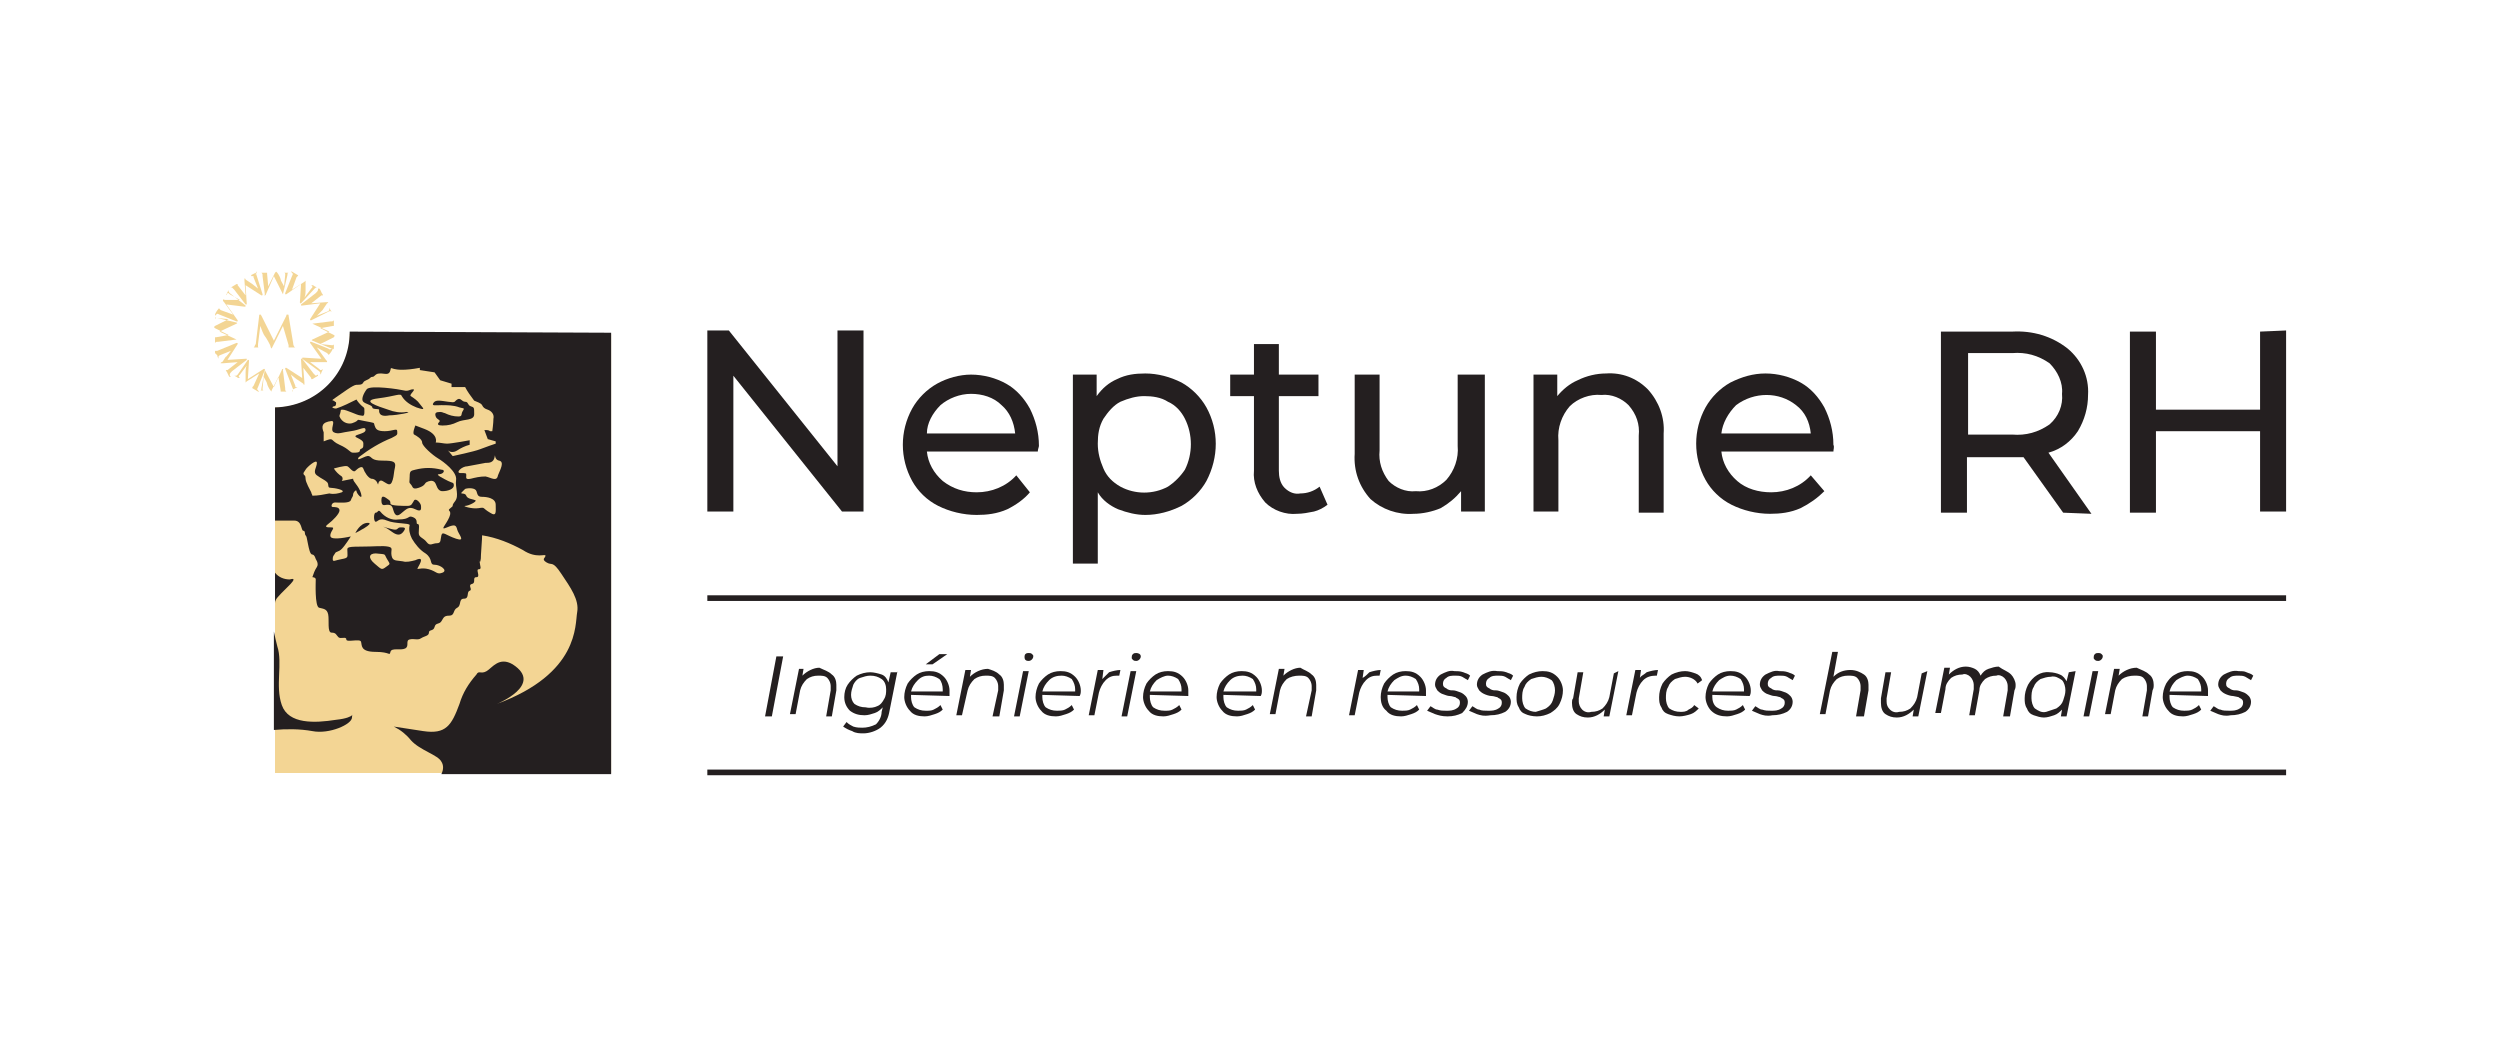 <?xml version="1.0" encoding="utf-8"?>
<!-- Generator: Adobe Illustrator 24.0.2, SVG Export Plug-In . SVG Version: 6.00 Build 0)  -->
<svg version="1.1" id="Calque_1" xmlns="http://www.w3.org/2000/svg" xmlns:xlink="http://www.w3.org/1999/xlink" x="0px" y="0px"
	 viewBox="0 0 220.9 92.5" style="enable-background:new 0 0 220.9 92.5;" xml:space="preserve">
<style type="text/css">
	.st0{fill:#241F20;}
	.st1{fill:#F3D594;}
</style>
<title>NEPTUNE_RH_OR_LOGOTYPE_quadri</title>
<g id="NEPTUNE_RH_OR_LOGOTYPE_quadri">
	<rect x="62.5" y="68" class="st0" width="139.5" height="0.5"/>
	<rect x="62.5" y="52.6" class="st0" width="139.5" height="0.5"/>
	<path class="st0" d="M76.3,29.2v16h-1.9l-9.6-12v12h-2.3v-16h1.9l9.6,12v-12L76.3,29.2z"/>
	<path class="st0" d="M91.7,39.9h-9.8c0.1,1,0.6,1.9,1.4,2.6c0.9,0.7,1.9,1,3,1c1.3,0,2.6-0.5,3.5-1.5l1.2,1.5
		c-0.5,0.6-1.2,1.1-2,1.5c-0.9,0.4-1.8,0.5-2.7,0.5c-1.2,0-2.4-0.3-3.4-0.8c-1-0.5-1.8-1.3-2.3-2.2c-1.1-2-1.1-4.4,0-6.4
		c0.5-0.9,1.3-1.7,2.2-2.2c0.9-0.5,2-0.8,3-0.8c1.1,0,2.2,0.3,3.1,0.8c0.9,0.5,1.6,1.3,2.1,2.2c0.5,1,0.8,2.1,0.8,3.3
		C91.8,39.5,91.7,39.7,91.7,39.9z M83.1,35.8c-0.7,0.7-1.2,1.6-1.2,2.5h7.8c-0.1-1-0.5-1.9-1.2-2.5c-0.7-0.7-1.7-1-2.7-1
		C84.8,34.8,83.8,35.2,83.1,35.8z"/>
	<path class="st0" d="M104.4,33.8c0.9,0.5,1.7,1.3,2.2,2.2c1.1,2,1.1,4.4,0,6.5c-0.5,0.9-1.3,1.7-2.2,2.2c-1,0.5-2.1,0.8-3.2,0.8
		c-0.8,0-1.6-0.2-2.4-0.5c-0.7-0.3-1.4-0.8-1.8-1.5v6.3h-2.2V33.1h2.1v1.9c0.5-0.7,1.1-1.2,1.8-1.5c0.8-0.4,1.6-0.5,2.5-0.5
		C102.3,33,103.4,33.3,104.4,33.8z M103.2,43c0.6-0.4,1.1-0.9,1.5-1.5c0.7-1.4,0.7-3.1,0-4.5c-0.3-0.6-0.8-1.2-1.5-1.5
		c-0.6-0.4-1.4-0.5-2.1-0.5c-0.7,0-1.4,0.2-2.1,0.5c-0.6,0.3-1.1,0.9-1.5,1.5c-0.4,0.7-0.5,1.4-0.5,2.2c0,0.8,0.2,1.5,0.5,2.2
		c0.3,0.7,0.8,1.2,1.5,1.6C100.3,43.7,101.9,43.7,103.2,43L103.2,43z"/>
	<path class="st0" d="M117.3,44.6c-0.4,0.3-0.8,0.5-1.2,0.6c-0.5,0.1-1,0.2-1.5,0.2c-1,0.1-2.1-0.3-2.8-1c-0.7-0.8-1.1-1.8-1-2.8V35
		h-2.1v-1.9h2.1v-2.7h2.2v2.7h3.5V35H113v6.6c0,0.5,0.1,1.1,0.5,1.5c0.4,0.4,0.9,0.6,1.4,0.5c0.6,0,1.2-0.2,1.7-0.6L117.3,44.6z"/>
	<path class="st0" d="M131.2,33.1v12.1h-2.1v-1.8c-0.5,0.6-1.1,1.1-1.8,1.5c-0.7,0.3-1.6,0.5-2.4,0.5c-1.4,0.1-2.8-0.4-3.8-1.3
		c-1-1.1-1.5-2.5-1.4-4v-7h2.2v6.7c-0.1,1,0.2,1.9,0.8,2.7c0.6,0.6,1.5,1,2.4,0.9c1,0.1,2-0.3,2.7-1c0.7-0.8,1.1-1.9,1-3v-6.3H131.2
		z"/>
	<path class="st0" d="M145.6,34.4c1,1.1,1.5,2.5,1.4,3.9v7h-2.2v-6.8c0.1-1-0.2-1.9-0.9-2.7c-0.6-0.6-1.5-1-2.4-0.9
		c-1-0.1-2.1,0.3-2.8,1c-0.7,0.8-1.1,1.9-1,3v6.3h-2.2V33.1h2.1V35c0.5-0.6,1.1-1.1,1.8-1.4c0.8-0.4,1.7-0.6,2.5-0.6
		C143.3,32.9,144.6,33.4,145.6,34.4z"/>
	<path class="st0" d="M162,39.9h-9.9c0.1,1,0.6,1.9,1.4,2.6c0.8,0.7,1.9,1,3,1c1.3,0,2.6-0.5,3.5-1.5l1.2,1.4
		c-0.6,0.6-1.3,1.1-2.1,1.5c-0.9,0.4-1.8,0.5-2.7,0.5c-1.2,0-2.4-0.3-3.4-0.8c-1-0.5-1.8-1.3-2.3-2.2c-1.1-2-1.1-4.4,0-6.4
		c0.5-0.9,1.3-1.7,2.2-2.2c1-0.5,2-0.8,3.1-0.8c1.1,0,2.2,0.3,3.1,0.8c0.9,0.5,1.6,1.3,2.1,2.2c0.5,1,0.8,2.1,0.8,3.3
		C162.1,39.5,162,39.7,162,39.9z M153.4,35.8c-0.7,0.7-1.2,1.6-1.3,2.5h7.9c-0.1-1-0.5-1.9-1.3-2.5C157.2,34.6,155,34.6,153.4,35.8
		L153.4,35.8z"/>
	<path class="st0" d="M182.3,45.3l-3.5-4.9c-0.4,0-0.8,0-1,0h-4v4.9h-2.3v-16h6.3c1.8-0.1,3.5,0.4,4.9,1.5c1.2,1,1.9,2.5,1.8,4.1
		c0,1.1-0.3,2.2-0.9,3.2c-0.6,0.9-1.5,1.6-2.6,1.9l3.8,5.4L182.3,45.3z M181.1,37.5c0.8-0.7,1.2-1.7,1.1-2.7c0.1-1-0.4-2-1.1-2.7
		c-1-0.7-2.1-1-3.3-0.9h-3.9v7.2h3.9C179,38.5,180.1,38.2,181.1,37.5L181.1,37.5z"/>
	<path class="st0" d="M202,29.2v16h-2.3v-7.1h-9.2v7.2h-2.3v-16h2.3v6.9h9.2v-6.9L202,29.2z"/>
	<path class="st0" d="M68.6,58h0.6l-1,5.3h-0.6L68.6,58z"/>
	<path class="st0" d="M73.5,59.6c0.3,0.2,0.4,0.6,0.4,0.9c0,0.1,0,0.3,0,0.5l-0.4,2.3h-0.5l0.4-2.3c0-0.1,0-0.2,0-0.4
		c0-0.2-0.1-0.5-0.3-0.7c-0.2-0.2-0.5-0.2-0.8-0.2c-0.4,0-0.7,0.1-1,0.3c-0.3,0.3-0.5,0.6-0.6,1l-0.4,2.1h-0.5l0.8-4H71l-0.1,0.6
		c0.4-0.4,1-0.7,1.5-0.7C72.8,59.2,73.2,59.3,73.5,59.6z"/>
	<path class="st0" d="M79.3,59.3l-0.7,3.5c-0.1,0.6-0.3,1.1-0.8,1.5c-0.4,0.3-1,0.5-1.5,0.5c-0.3,0-0.7,0-1-0.2
		c-0.3-0.1-0.5-0.2-0.8-0.4l0.3-0.4c0.2,0.2,0.4,0.3,0.6,0.4c0.3,0.1,0.6,0.1,0.8,0.1c0.4,0,0.8-0.1,1.2-0.3
		c0.3-0.3,0.5-0.7,0.5-1.1l0.1-0.4c-0.2,0.2-0.4,0.4-0.7,0.5c-0.3,0.1-0.6,0.2-0.9,0.2c-0.5,0-0.9-0.1-1.3-0.4
		c-0.3-0.3-0.5-0.7-0.5-1.2c0-0.4,0.1-0.8,0.3-1.1c0.2-0.3,0.5-0.6,0.8-0.8c0.4-0.2,0.8-0.3,1.2-0.3c0.3,0,0.7,0.1,1,0.2
		c0.3,0.1,0.5,0.4,0.6,0.7l0.2-0.9H79.3z M77.5,62.4c0.3-0.1,0.5-0.4,0.6-0.6c0.2-0.3,0.2-0.6,0.2-0.9c0-0.3-0.1-0.7-0.4-0.9
		c-0.3-0.2-0.6-0.3-1-0.3c-0.3,0-0.6,0.1-0.9,0.2c-0.3,0.1-0.5,0.4-0.6,0.6c-0.1,0.3-0.2,0.6-0.2,0.9c0,0.3,0.1,0.6,0.3,0.8
		c0.3,0.2,0.6,0.3,1,0.3C76.9,62.6,77.3,62.5,77.5,62.4z"/>
	<path class="st0" d="M80.5,61.4v0.2c0,0.3,0.1,0.7,0.3,0.9c0.3,0.2,0.6,0.3,1,0.3c0.3,0,0.5,0,0.7-0.1c0.2-0.1,0.4-0.2,0.6-0.4
		l0.2,0.4c-0.2,0.2-0.4,0.3-0.7,0.4c-0.3,0.1-0.6,0.2-0.9,0.2c-0.5,0-1-0.1-1.3-0.5c-0.3-0.3-0.5-0.8-0.5-1.2c0-0.4,0.1-0.8,0.3-1.2
		c0.2-0.3,0.5-0.6,0.8-0.8c0.3-0.2,0.7-0.3,1.1-0.3c0.5,0,0.9,0.1,1.3,0.5c0.3,0.3,0.5,0.8,0.5,1.2c0,0.2,0,0.3,0,0.5L80.5,61.4z
		 M81.1,60.1c-0.3,0.3-0.5,0.6-0.6,1h2.8c0,0,0-0.1,0-0.2c0-0.3-0.1-0.7-0.3-0.9c-0.3-0.2-0.6-0.3-0.9-0.3
		C81.7,59.7,81.4,59.8,81.1,60.1z M83,57.8h0.7l-1.3,0.9h-0.6L83,57.8z"/>
	<path class="st0" d="M88.3,59.6c0.3,0.2,0.4,0.6,0.4,0.9c0,0.1,0,0.3,0,0.5l-0.4,2.3h-0.6l0.5-2.3c0-0.1,0-0.2,0-0.4
		c0-0.2-0.1-0.5-0.3-0.7c-0.2-0.2-0.5-0.2-0.8-0.2c-0.4,0-0.7,0.1-1,0.3c-0.3,0.3-0.5,0.6-0.6,1L85,63.2h-0.5l0.8-4h0.5l-0.1,0.6
		c0.4-0.4,1-0.7,1.6-0.7C87.6,59.2,88,59.3,88.3,59.6z"/>
	<path class="st0" d="M90.4,59.3h0.5l-0.8,4h-0.5L90.4,59.3z M90.6,58.3c-0.1-0.1-0.1-0.4,0-0.5c0,0,0,0,0,0
		c0.1-0.1,0.2-0.1,0.3-0.1c0.1,0,0.2,0,0.3,0.1c0.1,0.1,0.1,0.1,0.1,0.2c0,0.2-0.2,0.4-0.4,0.4c0,0,0,0,0,0
		C90.8,58.4,90.7,58.4,90.6,58.3L90.6,58.3z"/>
	<path class="st0" d="M92.1,61.4c0,0.1,0,0.1,0,0.2c0,0.3,0.1,0.7,0.3,0.9c0.3,0.2,0.6,0.3,1,0.3c0.2,0,0.5,0,0.7-0.1
		c0.2-0.1,0.4-0.2,0.6-0.4l0.2,0.4c-0.2,0.2-0.4,0.3-0.7,0.4c-0.3,0.1-0.6,0.2-0.9,0.2c-0.5,0-1-0.1-1.3-0.5
		c-0.3-0.3-0.5-0.8-0.5-1.2c0-0.4,0.1-0.8,0.3-1.2c0.2-0.3,0.5-0.6,0.8-0.8c0.3-0.2,0.7-0.3,1.1-0.3c0.5,0,0.9,0.1,1.3,0.5
		c0.3,0.3,0.5,0.8,0.5,1.2c0,0.2,0,0.3-0.1,0.5L92.1,61.4z M92.7,60.1c-0.3,0.3-0.5,0.6-0.6,1H95c0,0,0-0.1,0-0.2
		c0-0.3-0.1-0.6-0.3-0.9c-0.3-0.2-0.6-0.3-0.9-0.3C93.4,59.7,93,59.8,92.7,60.1z"/>
	<path class="st0" d="M98,59.4c0.3-0.1,0.7-0.2,1-0.2l-0.1,0.5h-0.2c-0.4,0-0.7,0.1-1,0.4c-0.3,0.3-0.5,0.7-0.6,1.1l-0.4,2h-0.5
		l0.8-4h0.5L97.4,60C97.6,59.8,97.8,59.6,98,59.4z"/>
	<path class="st0" d="M99.9,59.3h0.5l-0.8,4h-0.5L99.9,59.3z M100.1,58.3c-0.1-0.1-0.1-0.1-0.1-0.2c0-0.1,0-0.2,0.1-0.3
		c0.1-0.1,0.2-0.1,0.3-0.1c0.2,0,0.4,0.1,0.4,0.3c0,0.2-0.2,0.4-0.4,0.4c0,0,0,0,0,0C100.3,58.4,100.2,58.4,100.1,58.3L100.1,58.3z"
		/>
	<path class="st0" d="M101.6,61.4v0.2c0,0.3,0.1,0.7,0.3,0.9c0.3,0.2,0.6,0.3,1,0.3c0.3,0,0.5,0,0.7-0.1c0.2-0.1,0.4-0.2,0.6-0.4
		l0.2,0.4c-0.2,0.2-0.4,0.3-0.7,0.4c-0.3,0.1-0.6,0.2-0.9,0.2c-0.5,0-1-0.1-1.3-0.5c-0.3-0.3-0.5-0.8-0.5-1.2c0-0.4,0.1-0.8,0.3-1.2
		c0.2-0.3,0.5-0.6,0.8-0.8c0.3-0.2,0.7-0.3,1.1-0.3c0.5,0,0.9,0.1,1.3,0.5c0.3,0.3,0.5,0.8,0.5,1.2c0,0.2,0,0.3,0,0.5L101.6,61.4z
		 M102.2,60.1c-0.3,0.3-0.5,0.6-0.6,1h2.8c0,0,0-0.1,0-0.2c0-0.3-0.1-0.6-0.3-0.9c-0.3-0.2-0.6-0.3-0.9-0.3
		C102.9,59.7,102.5,59.9,102.2,60.1z"/>
	<path class="st0" d="M108.1,61.4c0,0,0,0.1,0,0.2c0,0.3,0.1,0.7,0.3,0.9c0.3,0.2,0.6,0.3,1,0.3c0.2,0,0.5,0,0.7-0.1
		c0.2-0.1,0.4-0.2,0.6-0.4l0.2,0.4c-0.2,0.2-0.4,0.3-0.7,0.4c-0.3,0.1-0.6,0.2-0.9,0.2c-0.5,0-1-0.1-1.3-0.5
		c-0.3-0.3-0.5-0.8-0.5-1.2c0-0.4,0.1-0.8,0.3-1.2c0.2-0.3,0.5-0.6,0.8-0.8c0.3-0.2,0.7-0.3,1.1-0.3c0.5,0,0.9,0.1,1.3,0.5
		c0.3,0.3,0.5,0.8,0.5,1.2c0,0.2,0,0.3-0.1,0.5L108.1,61.4z M108.7,60.1c-0.3,0.3-0.5,0.6-0.6,1h2.9v-0.2c0-0.3-0.1-0.6-0.3-0.9
		c-0.3-0.2-0.6-0.3-0.9-0.3C109.4,59.7,109,59.8,108.7,60.1z"/>
	<path class="st0" d="M115.9,59.6c0.3,0.2,0.4,0.6,0.4,0.9c0,0.1,0,0.3,0,0.5l-0.4,2.3h-0.5l0.5-2.3c0-0.1,0-0.2,0-0.4
		c0-0.2-0.1-0.5-0.3-0.7c-0.2-0.2-0.5-0.2-0.8-0.2c-0.4,0-0.8,0.1-1.1,0.3c-0.3,0.3-0.5,0.6-0.6,1l-0.4,2.1h-0.5l0.8-4h0.5l-0.1,0.6
		c0.4-0.4,1-0.7,1.5-0.7C115.2,59.2,115.6,59.3,115.9,59.6z"/>
	<path class="st0" d="M121,59.4c0.3-0.1,0.7-0.2,1-0.2l-0.1,0.5h-0.2c-0.4,0-0.7,0.1-1,0.4c-0.3,0.3-0.5,0.7-0.6,1.1l-0.4,2h-0.5
		l0.8-4h0.5l-0.1,0.7C120.6,59.8,120.8,59.6,121,59.4z"/>
	<path class="st0" d="M122.6,61.4c0,0,0,0.1,0,0.2c0,0.3,0.1,0.7,0.3,0.9c0.3,0.2,0.6,0.3,1,0.3c0.2,0,0.5,0,0.7-0.1
		c0.2-0.1,0.4-0.2,0.6-0.4l0.2,0.4c-0.2,0.2-0.4,0.3-0.7,0.4c-0.3,0.1-0.6,0.2-0.9,0.2c-0.5,0-1-0.1-1.3-0.5
		c-0.4-0.3-0.5-0.8-0.5-1.2c0-0.4,0.1-0.8,0.3-1.2c0.2-0.3,0.5-0.6,0.8-0.8c0.3-0.2,0.7-0.3,1.1-0.3c0.5,0,0.9,0.1,1.3,0.5
		c0.3,0.3,0.5,0.8,0.5,1.2c0,0.2,0,0.3,0,0.5L122.6,61.4z M123.2,60.1c-0.3,0.3-0.5,0.6-0.6,1h2.8v-0.2c0-0.3-0.1-0.6-0.3-0.9
		c-0.3-0.2-0.6-0.3-0.9-0.3C123.8,59.7,123.5,59.9,123.2,60.1z"/>
	<path class="st0" d="M126.8,63.1c-0.2-0.1-0.5-0.2-0.7-0.3l0.3-0.4c0.2,0.1,0.4,0.3,0.6,0.3c0.3,0.1,0.5,0.1,0.8,0.1
		c0.3,0,0.6,0,0.9-0.2c0.2-0.1,0.3-0.3,0.3-0.5c0-0.1,0-0.2-0.1-0.3c-0.1-0.1-0.2-0.1-0.3-0.2c-0.1,0-0.3-0.1-0.5-0.1
		c-0.2,0-0.4-0.1-0.7-0.2c-0.2-0.1-0.3-0.2-0.4-0.3c-0.1-0.2-0.2-0.3-0.2-0.5c0-0.4,0.2-0.7,0.5-0.9c0.4-0.2,0.8-0.4,1.2-0.3
		c0.3,0,0.5,0,0.8,0.1c0.2,0.1,0.4,0.1,0.6,0.3l-0.2,0.4c-0.2-0.1-0.3-0.2-0.5-0.3c-0.2-0.1-0.4-0.1-0.6-0.1c-0.3,0-0.6,0-0.8,0.2
		c-0.2,0.1-0.3,0.3-0.3,0.5c0,0.1,0,0.2,0.1,0.3c0.1,0.1,0.2,0.1,0.3,0.2c0.2,0.1,0.3,0.1,0.5,0.1c0.2,0,0.4,0.1,0.7,0.2
		c0.2,0.1,0.3,0.2,0.4,0.3c0.1,0.1,0.2,0.3,0.2,0.5c0,0.4-0.2,0.7-0.5,1c-0.4,0.2-0.8,0.3-1.3,0.3C127.4,63.3,127.1,63.2,126.8,63.1
		z"/>
	<path class="st0" d="M130.5,63.1c-0.2-0.1-0.5-0.2-0.7-0.3l0.3-0.4c0.2,0.1,0.4,0.3,0.6,0.3c0.2,0.1,0.5,0.1,0.8,0.1
		c0.3,0,0.6,0,0.9-0.2c0.2-0.1,0.3-0.3,0.3-0.5c0-0.1,0-0.2-0.1-0.3c-0.1-0.1-0.2-0.1-0.3-0.2c-0.1,0-0.3-0.1-0.5-0.1
		c-0.2,0-0.5-0.1-0.7-0.2c-0.2-0.1-0.3-0.2-0.4-0.3c-0.1-0.2-0.2-0.3-0.2-0.5c0-0.4,0.2-0.7,0.5-0.9c0.4-0.2,0.8-0.4,1.3-0.3
		c0.3,0,0.5,0,0.8,0.1c0.2,0.1,0.4,0.1,0.6,0.3l-0.2,0.4c-0.2-0.1-0.3-0.2-0.5-0.3c-0.2-0.1-0.4-0.1-0.6-0.1c-0.3,0-0.6,0-0.8,0.2
		c-0.2,0.1-0.3,0.3-0.3,0.5c0,0.1,0,0.2,0.1,0.3c0.1,0.1,0.2,0.1,0.3,0.2c0.2,0.1,0.3,0.1,0.5,0.1c0.2,0,0.4,0.1,0.7,0.2
		c0.2,0.1,0.3,0.2,0.4,0.3c0.1,0.1,0.2,0.3,0.2,0.5c0,0.4-0.2,0.7-0.5,0.9c-0.4,0.2-0.8,0.3-1.3,0.3
		C131.1,63.3,130.8,63.2,130.5,63.1z"/>
	<path class="st0" d="M134.8,63.1c-0.3-0.1-0.5-0.3-0.6-0.6c-0.2-0.3-0.2-0.6-0.2-0.9c0-0.4,0.1-0.8,0.3-1.2
		c0.2-0.3,0.5-0.6,0.8-0.8c0.4-0.2,0.8-0.3,1.2-0.3c0.5,0,0.9,0.1,1.3,0.5c0.3,0.3,0.5,0.8,0.5,1.2c0,0.4-0.1,0.8-0.3,1.2
		c-0.2,0.4-0.5,0.6-0.8,0.8c-0.4,0.2-0.8,0.3-1.2,0.3C135.4,63.3,135,63.2,134.8,63.1z M136.6,62.6c0.3-0.2,0.5-0.4,0.6-0.7
		c0.1-0.3,0.2-0.6,0.2-0.9c0-0.3-0.1-0.7-0.3-0.9c-0.3-0.2-0.6-0.3-0.9-0.3c-0.3,0-0.6,0.1-0.9,0.2c-0.3,0.2-0.5,0.4-0.6,0.7
		c-0.2,0.3-0.2,0.7-0.2,1c0,0.3,0.1,0.7,0.3,0.9c0.3,0.2,0.6,0.3,0.9,0.3C136,62.8,136.4,62.7,136.6,62.6z"/>
	<path class="st0" d="M143,59.3l-0.8,4h-0.5l0.1-0.6c-0.4,0.4-0.9,0.7-1.5,0.7c-0.4,0-0.7-0.1-1-0.3c-0.3-0.2-0.4-0.6-0.4-1
		c0-0.1,0-0.3,0.1-0.4l0.4-2.3h0.5l-0.4,2.3c0,0.1,0,0.2,0,0.3c0,0.2,0.1,0.5,0.3,0.7c0.2,0.2,0.5,0.3,0.8,0.2c0.4,0,0.7-0.1,1-0.3
		c0.3-0.3,0.5-0.6,0.6-1l0.4-2.1L143,59.3z"/>
	<path class="st0" d="M145.5,59.4c0.3-0.1,0.7-0.2,1-0.2l-0.1,0.5h-0.1c-0.4,0-0.8,0.1-1.1,0.4c-0.3,0.3-0.5,0.7-0.6,1.1l-0.4,2
		h-0.5l0.8-4h0.5l-0.1,0.7C145,59.7,145.3,59.6,145.5,59.4z"/>
	<path class="st0" d="M147.4,63.1c-0.3-0.1-0.5-0.3-0.6-0.6c-0.2-0.3-0.2-0.6-0.2-0.9c0-0.4,0.1-0.8,0.3-1.2
		c0.2-0.3,0.5-0.6,0.8-0.8c0.4-0.2,0.8-0.3,1.2-0.3c0.3,0,0.6,0.1,0.9,0.2c0.3,0.1,0.5,0.3,0.6,0.6l-0.4,0.3
		c-0.2-0.4-0.7-0.6-1.1-0.6c-0.3,0-0.6,0.1-0.9,0.2c-0.3,0.2-0.5,0.4-0.6,0.7c-0.2,0.3-0.2,0.7-0.2,1c0,0.3,0.1,0.7,0.3,0.9
		c0.3,0.2,0.6,0.3,1,0.3c0.2,0,0.5,0,0.7-0.2c0.2-0.1,0.4-0.2,0.5-0.4l0.4,0.3c-0.2,0.2-0.4,0.4-0.7,0.5c-0.3,0.1-0.7,0.2-1,0.2
		C148,63.3,147.7,63.2,147.4,63.1z"/>
	<path class="st0" d="M151.3,61.4c0,0,0,0.1,0,0.2c0,0.3,0.1,0.7,0.4,0.9c0.3,0.2,0.6,0.3,1,0.3c0.2,0,0.5,0,0.7-0.1
		c0.2-0.1,0.4-0.2,0.6-0.4l0.2,0.4c-0.2,0.2-0.4,0.3-0.7,0.4c-0.3,0.1-0.6,0.2-0.9,0.2c-0.5,0-1-0.1-1.4-0.5
		c-0.3-0.3-0.5-0.8-0.5-1.2c0-0.4,0.1-0.8,0.3-1.2c0.2-0.3,0.5-0.6,0.8-0.8c0.3-0.2,0.7-0.3,1.1-0.3c0.5,0,0.9,0.1,1.3,0.5
		c0.3,0.3,0.5,0.8,0.5,1.2c0,0.2,0,0.3-0.1,0.5L151.3,61.4z M151.9,60.1c-0.3,0.3-0.5,0.6-0.6,1h2.8v-0.2c0-0.3-0.1-0.6-0.3-0.9
		c-0.3-0.2-0.6-0.3-0.9-0.3C152.5,59.7,152.2,59.9,151.9,60.1z"/>
	<path class="st0" d="M155.5,63.1c-0.2-0.1-0.5-0.2-0.7-0.3l0.3-0.4c0.2,0.1,0.4,0.3,0.6,0.3c0.3,0.1,0.5,0.1,0.8,0.1
		c0.3,0,0.6,0,0.9-0.2c0.2-0.1,0.3-0.3,0.3-0.5c0-0.1,0-0.2-0.1-0.3c-0.1-0.1-0.2-0.1-0.3-0.2c-0.1,0-0.3-0.1-0.5-0.1
		c-0.2,0-0.4-0.1-0.7-0.2c-0.2-0.1-0.3-0.2-0.4-0.3c-0.1-0.2-0.2-0.3-0.2-0.5c0-0.4,0.2-0.7,0.5-0.9c0.4-0.2,0.8-0.4,1.2-0.3
		c0.3,0,0.5,0,0.8,0.1c0.2,0.1,0.4,0.1,0.6,0.3l-0.2,0.4c-0.2-0.1-0.3-0.2-0.5-0.3c-0.2-0.1-0.4-0.1-0.6-0.1c-0.3,0-0.6,0-0.8,0.2
		c-0.2,0.1-0.3,0.3-0.3,0.5c0,0.1,0,0.2,0.1,0.3c0.1,0.1,0.2,0.1,0.3,0.2c0.2,0.1,0.3,0.1,0.5,0.1c0.2,0,0.4,0.1,0.7,0.2
		c0.2,0.1,0.3,0.2,0.4,0.3c0.1,0.1,0.2,0.3,0.2,0.5c0,0.4-0.2,0.7-0.5,0.9c-0.4,0.2-0.8,0.3-1.3,0.3
		C156.1,63.3,155.8,63.2,155.5,63.1z"/>
	<path class="st0" d="M164.7,59.6c0.3,0.2,0.4,0.6,0.4,0.9c0,0.1,0,0.3,0,0.5l-0.4,2.3H164l0.4-2.3c0-0.1,0-0.2,0-0.4
		c0-0.2-0.1-0.5-0.3-0.7c-0.2-0.2-0.5-0.2-0.8-0.2c-0.4,0-0.7,0.1-1,0.3c-0.3,0.3-0.5,0.6-0.6,1l-0.4,2.1h-0.5l1.1-5.5h0.5l-0.4,2.2
		c0.4-0.4,0.9-0.6,1.5-0.6C164,59.2,164.4,59.4,164.7,59.6z"/>
	<path class="st0" d="M170.3,59.3l-0.8,4H169l0.1-0.6c-0.4,0.4-0.9,0.7-1.5,0.7c-0.4,0-0.7-0.1-1-0.3c-0.3-0.2-0.4-0.6-0.4-1
		c0-0.1,0-0.3,0-0.4l0.4-2.3h0.5l-0.4,2.3c0,0.1,0,0.2,0,0.3c0,0.3,0.1,0.5,0.3,0.7c0.2,0.2,0.5,0.3,0.8,0.2c0.4,0,0.7-0.1,1-0.3
		c0.3-0.3,0.5-0.6,0.6-1l0.4-2.1L170.3,59.3z"/>
	<path class="st0" d="M177.7,59.6c0.2,0.2,0.4,0.6,0.4,0.9c0,0.2,0,0.3-0.1,0.5l-0.4,2.3H177l0.4-2.3c0-0.1,0-0.2,0-0.4
		c0-0.2-0.1-0.5-0.3-0.7c-0.2-0.2-0.5-0.3-0.7-0.2c-0.4,0-0.7,0.1-1,0.3c-0.3,0.3-0.5,0.6-0.5,1l-0.4,2.2H174l0.4-2.3
		c0-0.1,0-0.2,0-0.4c0-0.2-0.1-0.5-0.3-0.7c-0.2-0.2-0.5-0.3-0.7-0.2c-0.4,0-0.7,0.1-1,0.3c-0.3,0.3-0.5,0.6-0.5,1l-0.4,2.1H171
		l0.8-4h0.5l-0.1,0.6c0.4-0.4,0.9-0.7,1.5-0.7c0.3,0,0.6,0.1,0.8,0.2c0.2,0.1,0.4,0.3,0.5,0.6c0.2-0.3,0.4-0.5,0.7-0.6
		c0.3-0.1,0.6-0.2,0.9-0.2C177,59.2,177.4,59.3,177.7,59.6z"/>
	<path class="st0" d="M183.4,59.3l-0.8,4h-0.5l0.1-0.6c-0.2,0.2-0.4,0.4-0.7,0.5c-0.3,0.1-0.6,0.2-0.9,0.2c-0.3,0-0.6-0.1-0.9-0.2
		c-0.3-0.1-0.5-0.3-0.6-0.6c-0.2-0.3-0.2-0.6-0.2-0.9c0-0.4,0.1-0.8,0.3-1.2c0.4-0.7,1.1-1.2,1.9-1.1c0.3,0,0.7,0.1,0.9,0.2
		c0.3,0.1,0.5,0.4,0.6,0.6l0.2-0.8L183.4,59.3z M181.7,62.6c0.3-0.2,0.5-0.4,0.6-0.7c0.1-0.3,0.2-0.6,0.2-0.9c0-0.3-0.1-0.7-0.3-0.9
		c-0.3-0.2-0.6-0.4-1-0.3c-0.3,0-0.6,0.1-0.9,0.2c-0.3,0.2-0.5,0.4-0.6,0.7c-0.2,0.3-0.2,0.7-0.2,1c0,0.3,0.1,0.7,0.3,0.9
		c0.3,0.2,0.6,0.4,1,0.3C181.1,62.8,181.4,62.7,181.7,62.6L181.7,62.6z"/>
	<path class="st0" d="M184.9,59.3h0.5l-0.8,4h-0.5L184.9,59.3z M185.1,58.3c-0.1-0.1-0.1-0.1-0.1-0.2c0-0.1,0-0.2,0.1-0.3
		c0.1-0.1,0.2-0.1,0.3-0.1c0.1,0,0.2,0,0.3,0.1c0.1,0.1,0.1,0.1,0.1,0.2c0,0.2-0.2,0.4-0.4,0.4c0,0,0,0,0,0
		C185.3,58.4,185.2,58.4,185.1,58.3L185.1,58.3z"/>
	<path class="st0" d="M189.9,59.6c0.3,0.2,0.4,0.6,0.4,0.9c0,0.2,0,0.3-0.1,0.5l-0.4,2.3h-0.5l0.4-2.3c0-0.1,0-0.2,0-0.4
		c0-0.2-0.1-0.5-0.3-0.7c-0.2-0.2-0.5-0.2-0.8-0.2c-0.4,0-0.8,0.1-1.1,0.3c-0.3,0.3-0.5,0.6-0.6,1l-0.4,2.1h-0.5l0.8-4h0.5l-0.1,0.6
		c0.4-0.4,1-0.7,1.6-0.7C189.2,59.2,189.6,59.3,189.9,59.6z"/>
	<path class="st0" d="M191.7,61.4c0,0.1,0,0.1,0,0.2c0,0.3,0.1,0.7,0.3,0.9c0.3,0.2,0.6,0.3,1,0.3c0.2,0,0.5,0,0.7-0.1
		c0.2-0.1,0.4-0.2,0.6-0.4l0.2,0.4c-0.2,0.2-0.4,0.3-0.7,0.4c-0.3,0.1-0.6,0.2-0.9,0.2c-0.5,0-1-0.1-1.3-0.5
		c-0.3-0.3-0.5-0.8-0.5-1.2c0-0.4,0.1-0.8,0.3-1.2c0.2-0.3,0.4-0.6,0.8-0.8c0.3-0.2,0.7-0.3,1.1-0.3c0.5,0,0.9,0.1,1.3,0.5
		c0.3,0.3,0.5,0.8,0.5,1.2c0,0.2,0,0.3,0,0.5L191.7,61.4z M192.3,60.1c-0.3,0.3-0.5,0.6-0.6,1h2.8c0,0,0-0.1,0-0.2
		c0-0.3-0.1-0.6-0.3-0.9c-0.3-0.2-0.6-0.3-0.9-0.3C193,59.7,192.6,59.9,192.3,60.1z"/>
	<path class="st0" d="M196,63.1c-0.2-0.1-0.5-0.2-0.7-0.3l0.3-0.4c0.2,0.1,0.4,0.3,0.6,0.3c0.2,0.1,0.5,0.1,0.8,0.1
		c0.3,0,0.6,0,0.9-0.2c0.2-0.1,0.3-0.3,0.3-0.5c0-0.1,0-0.2-0.1-0.3c-0.1-0.1-0.2-0.1-0.3-0.2l-0.5-0.1c-0.2,0-0.5-0.1-0.7-0.2
		c-0.2-0.1-0.3-0.2-0.4-0.3c-0.1-0.2-0.2-0.3-0.2-0.5c0-0.4,0.2-0.7,0.5-0.9c0.4-0.2,0.8-0.4,1.3-0.3c0.3,0,0.5,0,0.7,0.1
		c0.2,0.1,0.4,0.1,0.6,0.3l-0.2,0.4c-0.2-0.1-0.3-0.2-0.5-0.3c-0.2-0.1-0.4-0.1-0.6-0.1c-0.3,0-0.6,0-0.8,0.2
		c-0.2,0.1-0.3,0.3-0.3,0.5c0,0.1,0,0.2,0.1,0.3c0.1,0.1,0.2,0.1,0.3,0.2c0.2,0.1,0.3,0.1,0.5,0.1c0.2,0,0.4,0.1,0.7,0.2
		c0.2,0.1,0.3,0.2,0.4,0.3c0.1,0.1,0.2,0.3,0.2,0.5c0,0.4-0.2,0.7-0.5,0.9c-0.4,0.2-0.8,0.3-1.3,0.3C196.6,63.3,196.3,63.2,196,63.1
		z"/>
	<path class="st1" d="M30.9,29.5c0,3.6-3,6.5-6.6,6.5v32.3H54V29.5H30.9z"/>
	<path class="st0" d="M32.5,46.2c-0.7,0-1.1,0.9-1.1,0.9S33.2,46.2,32.5,46.2z"/>
	<path class="st0" d="M34,46.6c0.3,0.1,0.7,0.5,1,0.6s0.5,0,0.7-0.3s0-0.3-0.3-0.3s-0.2,0.2-0.5,0.2S33.5,46.4,34,46.6z"/>
	<path class="st0" d="M35.9,36.4c-0.5,0.1-1.1,0-1.6-0.2c-0.9-0.3-2.5-0.8-0.9-1s2-0.5,2.1-0.2c0.3,0.5,0.8,0.8,1.3,1
		c0.9,0.3,0.6,0.1,0.3-0.3c-0.2-0.3-0.5-0.5-0.8-0.7c-0.2-0.1,0.5-0.6,0.2-0.6s-0.4,0.2-0.8,0.1s-3-0.5-3.3-0.1s-0.5,0.9-0.3,1.1
		c0.2,0.2,0.8,0.3,0.8,0.5s0.6,0.1,0.6,0.2s-0.1,0.7,0.9,0.5C35.1,36.7,36.6,36.4,35.9,36.4z"/>
	<path class="st0" d="M39,35.8c0.5,0,1.1,0,1.6,0.2c0.3,0.1,0.5,0,0.3,0.3s0,0.5-0.4,0.5c-0.4,0-0.8-0.1-1.2-0.3
		c-0.1,0-0.2-0.1-0.4-0.1c-0.4,0-0.5,0.1-0.4,0.4s0.5,0.3,0.3,0.5s-0.1,0.3,0.3,0.3c0.5,0,0.9-0.1,1.3-0.3c0.6-0.3,1.5-0.1,1.5-0.7
		s0-0.6-0.3-0.7s-0.2-0.4-0.5-0.4s-0.4-0.4-0.7-0.2s-0.1,0.3-0.8,0.2s-1.1-0.2-1.3,0.1S38.5,35.8,39,35.8z"/>
	<path class="st0" d="M29.7,63.6c-1.9,0.3-4.2,0.4-4.8-1.3s0.1-3.7-0.4-5.2c-0.1-0.4-0.2-0.8-0.3-1.3v8.7c1.1-0.1,2.3-0.1,3.4,0.1
		c1.5,0.3,3.5-0.6,3.5-1.2S31.6,63.4,29.7,63.6z"/>
	<path class="st0" d="M25.6,51.2c-0.5,0-1-0.2-1.3-0.6v2.7c0-0.2,0.1-0.4,0.3-0.6C25.1,52.1,26.6,50.9,25.6,51.2z"/>
	<path class="st0" d="M36.6,44.2c-0.2,0.3-0.2,0.5-0.6,0.5s-1.5,0-1.5-0.2c0-0.1,0-0.2-0.1-0.3c-0.3-0.2-0.7-0.6-0.7,0
		s0.3,0.4,0.5,0.4s0.4,0,0.5,0.3s0.2,0.9,0.7,0.5s0.7-0.7,1.3-0.4s0.5-0.1,0.5-0.3S36.8,44,36.6,44.2z"/>
	<path class="st0" d="M40.1,42.9c0-0.3-0.1-0.2-0.5-0.4s-1.2-0.6-0.8-0.6s0.6-0.4,0.2-0.4c-0.8-0.2-1.5-0.2-2.3,0
		c-0.4,0.1-0.5,0.1-0.5,0.6s-0.1,0.5,0.1,0.7s0.1,0.5,0.7,0.3s0.5-0.4,0.7-0.5s0.5-0.2,0.7,0s0.2,0.8,0.7,0.8S40.1,43.2,40.1,42.9z"
		/>
	<path class="st0" d="M30.9,29.3c0,3.7-2.9,6.6-6.6,6.7v10H26c0.7,0,0.6,0.9,0.8,0.9s0.1,0.3,0.2,0.4s0.1,0.2,0.2,0.7s0.2,1,0.4,1
		s0.3,0.4,0.3,0.4s0.3,0.4,0.1,0.7c-0.2,0.3-0.3,0.6-0.4,0.9c0,0,0.3,0,0.3,0.2s-0.1,2.4,0.3,2.5s0.7,0.1,0.8,0.6s-0.1,1.6,0.3,1.6
		s0.4,0.2,0.6,0.4s0.7-0.1,0.7,0.2s1.2-0.1,1.3,0.2s-0.1,0.9,1.3,0.9c1.3,0,1.2,0.4,1.3,0s0.9-0.1,1.3-0.3s0-0.7,0.4-0.8
		s0.7,0.1,1-0.1s0.7-0.2,0.7-0.5s0.4-0.1,0.5-0.5s0.4-0.2,0.6-0.5s0.2-0.5,0.7-0.5s0.3-0.5,0.7-0.7s0.1-0.8,0.6-0.8s0.2-0.6,0.5-0.7
		s-0.2-0.5,0.2-0.6s0-0.6,0.4-0.6s-0.1-0.7,0.2-0.7s0.1-0.3,0.1-0.6c0,0.1-0.1-0.2-0.1-0.2l0.1,0.2c0.1-0.2,0.1-0.5,0.1-0.7
		c0.1-1.3,0.1-1.7,0.1-1.7c1.3,0.2,2.5,0.7,3.6,1.3c1.2,0.8,2,0.3,2,0.5s-0.4,0.3,0.1,0.6s0.5-0.2,1.3,1s1.6,2.3,1.4,3.4
		s0.2,5.4-7.1,8.1c0,0,4.2-1.7,1.4-3.5C44.1,58,43.5,59,43,59.3s-0.7-0.1-0.9,0.3c-0.7,0.8-1.2,1.6-1.5,2.6
		c-0.7,1.9-1.2,2.7-3.2,2.4s-2.6-0.4-2.6-0.4c0.6,0.3,1.1,0.7,1.5,1.2c0.8,0.9,2.4,1.3,2.7,1.9c0.2,0.3,0.2,0.7,0,1.1H54v-39
		L30.9,29.3z M28.6,38.2c-0.2-0.5-0.2-0.9,0.7-1c0.4,0-0.2,0.8,0.2,1s0.7,0,1.5-0.1s1.3-0.5,1.3-0.1s-1.4,0.4-0.7,0.7
		c0.6,0.3,0.5,0.4,0.5,0.7s-0.3,0.2-0.3,0.4s-0.3,0.2-0.6,0.2s-0.3-0.3-1.2-0.7s-0.4-0.7-1.4-0.3C28.6,38.9,28.6,38.6,28.6,38.2z
		 M27.6,43.8c0-0.1-0.1-0.2-0.1-0.3c-0.1-0.2-0.5-0.9-0.5-1.2s-0.1-0.3-0.1-0.3c-0.2-0.2,0-0.3,0.1-0.5s1-1,1-0.6s-0.4,0.8,0,1.1
		s0.7,0.4,0.9,0.6s0,0.5,0.3,0.5s1.4,0.2,1,0.4c-0.3,0.1-0.7,0.2-1.1,0.1C28.6,43.7,28.1,43.8,27.6,43.8L27.6,43.8z M34.1,50.1
		c-0.4,0.3-0.4,0.2-1-0.3s-0.5-0.9,0.1-0.9c1,0.1,0.7,0,1,0.5S34.5,49.8,34.1,50.1L34.1,50.1z M40.3,47.6c-0.9-0.3-1.2-0.7-1.3-0.3
		s0,0.7-0.4,0.7s-0.6,0.3-0.9-0.1s-0.7-0.4-0.7-0.8s0.1-0.8-0.1-0.8s0.1-0.4-0.4-0.6s-0.2,0.2-1.3,0.2c-0.6,0.1-1.2-0.2-1.6-0.7
		c-0.2-0.2-0.2,0.1-0.4,0.1s-0.2,0.8,0,0.8s0.3-0.4,1-0.1s2,0.2,2,0.4c-0.1,0.4,0,0.8,0.2,1.2c0.3,0.5,0.7,1,1.2,1.3
		c0.7,0.5,0.3,1,0.8,1s1.2,0.5,0.7,0.7s-0.5-0.1-1.2-0.3s-1.1,0.1-1-0.1s0.3-0.5,0.3-0.7s-0.3-0.1-0.5,0c-0.4,0.1-0.8,0.2-1.1,0.1
		c-0.6-0.1-0.9,0-1-0.5s0.2-0.7-0.3-0.8s-1.2,0-2.5,0s-1.1,0.1-1.1,0.5s0.1,0.5-0.5,0.6s-0.8,0.3-0.8,0s0.1-0.3,0.2-0.5
		s0.3-0.1,0.6-0.4s0.8-1.1,0.8-1.1s-1.7,0.4-1.8,0s0.5-0.8,0.1-0.8s-0.7,0-0.3-0.3s1-0.9,1-1.2s-0.4-0.3-0.6-0.3s-0.1-0.4,0.2-0.4
		s1.3,0.1,1.4-0.2s0.2-0.3,0.2-0.5s0.3-0.5,0.3-0.3s0.6,0.9,0.4,0.2s-0.7-1-0.7-1.3l-1,0.2c0.1-0.1,0.1-0.3,0-0.4c0,0,0,0,0,0
		c-0.3-0.2-0.5-0.4-0.7-0.7c0,0,1-0.3,1.2-0.2s0.5,0.6,0.7,0.4s0.6-0.5,0.7-0.2s0.4,0.8,0.7,0.9c0.3,0,0.5,0.2,0.6,0.5
		c0,0.2,0-0.5,0.4-0.3s0.7,0.6,0.9-0.1c0.1-0.3,0.1-0.7,0.2-1.1c0.1-0.5-0.1-0.6-1.1-0.6s-0.9-0.3-1.2-0.4s-1.2,0.6-0.9,0.1
		c0.9-0.7,1.9-1.3,2.9-1.7c0.6-0.3,0.5-0.3,0.5-0.6s-0.4,0-1.1,0s-0.8-0.2-0.9-0.5s0.1-0.2-0.9-0.4s-0.2-0.1-1.1,0.2
		c-0.4,0.1-0.9-0.1-1.1-0.6c0,0,0-0.1,0-0.1c0.2-0.5,0-0.5,0.3-0.5s1.3,0.5,1.5,0.5s0.4,0.2,0.4-0.3s0-0.3-0.3-0.6s-0.4-0.5-0.4-0.5
		c-0.6,0.3-1.2,0.6-1.8,0.8c-0.2,0-0.5-0.1-0.2-0.2c0.2,0,0.2-0.2,0.2-0.3c0,0,0-0.1-0.1-0.1c-0.1-0.2-0.5,0,0.1-0.4
		s1.5-1.1,1.8-1.1s0.5,0,0.6-0.2s0.4-0.2,0.6-0.4s0.2,0,0.4-0.2s0.3-0.2,0.6-0.2s0.7,0.2,0.8-0.3s-0.1,0.3,2.6-0.2v0.2l1.3,0.2
		l0.5,0.7l1,0.3v0.3h1.2c0.2,0.4,0.5,0.8,0.8,1.2c0.2,0.1,0.6,0.2,0.7,0.4s0.2,0.3,0.5,0.4c0.3,0.1,0.6,0.4,0.5,0.8
		c0,0.4-0.1,1.1-0.1,1.1h-0.2C43.3,38.1,43.2,38,43,38l-0.2,0l0.3,0.8l0.7,0.2v0.2c0,0-0.9,0.3-1.4,0.5S40,40.3,40,40.3l-0.5-0.6
		c0.2,0.3,0.6,0.3,0.9,0.1c0.3-0.2,0.7-0.4,1.1-0.5v-0.4c0,0-1.6,0.3-2,0.3c-0.3,0-0.6-0.1-1-0.1c0,0,0.3-0.7-1-1.2
		s-0.8-0.3-0.8-0.3s-0.3,0.7-0.1,0.8s0.7,0.4,0.7,0.7s0.9,1.1,1.4,1.4s1.7,1.2,1.6,1.9s0.3,1.4-0.1,1.9s0,0.3-0.4,0.6
		s0.2,0.1-0.1,0.8s-0.9,1.2-0.2,0.9s0.8-0.2,0.9,0.2S41.2,47.9,40.3,47.6L40.3,47.6z M43.3,45.3c-0.7-0.4-0.4-0.5-1-0.4
		s-1.5-0.2-1.2-0.2s1.1-0.4,0.9-0.5s-0.7-0.1-0.8-0.4s-0.6-0.1-0.4-0.3c0.1-0.1,0.2-0.2,0.3-0.3c0.3-0.1,0.9-0.1,1,0.2
		s0.1,0.5,0.5,0.5s1.2,0.1,1.2,0.7S43.9,45.7,43.3,45.3L43.3,45.3z M44,42c-0.1,0.6-0.6,0.2-1.1,0.1c-0.5,0-0.9,0.1-1.3,0.2
		c-0.5,0.1-0.4-0.1-0.4-0.3s0-0.2-0.5-0.2s0.1-0.6,0.6-0.6c0.5-0.1,1.1-0.2,1.6-0.3c0.3,0,0.7,0,0.8-0.5s-0.1,0.2,0.4,0.3
		S44.2,41.5,44,42L44,42z"/>
	<path class="st1" d="M23.4,32.7L23.4,32.7C23.4,32.6,23.4,32.6,23.4,32.7l0.8,1.5l0.7-1.5c0,0,0-0.1,0.1-0.1s0,0,0,0.1l0.2,1.6
		c0,0.2,0,0.2,0.1,0.3c0.1,0,0.1,0,0.2,0l0,0c0,0,0,0-0.1,0h-0.5c-0.1,0-0.1,0-0.1,0l0,0c0,0,0,0,0-0.1l-0.2-1.2l0,0l-0.6,1.2
		C24,34.6,24,34.6,24,34.6s0,0-0.1-0.1s-0.3-0.5-0.3-0.6s-0.2-0.4-0.3-0.6l0,0l-0.1,1v0.1c0,0,0,0.1,0.1,0.1c0,0,0.1,0,0.1,0l0,0
		c0,0,0,0-0.1,0H23h0l0,0h0c0.1,0,0.1-0.1,0.1-0.2L23.4,32.7z"/>
	<path class="st1" d="M25,26L25,26C25,26,25,26,25,26l-0.8-1.6L23.5,26c0,0,0,0.1-0.1,0.1s0,0,0-0.1l-0.2-1.6c0-0.2,0-0.2-0.1-0.3
		c-0.1,0-0.1,0-0.2,0l0,0c0,0,0,0,0.1,0h0.5c0.1,0,0.1,0,0.1,0l0,0c0,0,0,0,0,0.1l0.1,1.1l0,0l0.6-1.2c0.1-0.1,0.1-0.1,0.1-0.1
		s0,0,0.1,0.1s0.3,0.5,0.3,0.6s0.2,0.4,0.3,0.6l0,0l0.1-1c0,0,0-0.1,0-0.1c0,0,0-0.1-0.1-0.1h-0.1l0,0c0,0,0,0,0.1,0h0.5h0l0,0h-0.1
		c-0.1,0-0.1,0.1-0.1,0.2L25,26z"/>
	<path class="st1" d="M25.2,32.6C25.2,32.6,25.2,32.6,25.2,32.6c0-0.1,0-0.1,0.1-0.1l1.4,0.9l-0.1-1.6c0,0,0-0.1,0-0.1s0,0,0.1,0
		l1,1.3c0.1,0.1,0.2,0.2,0.2,0.2l0.2-0.1l0,0c0,0,0,0,0,0.1l-0.5,0.3c0,0-0.1,0-0.1,0l0,0c0,0,0,0,0-0.1l-0.7-0.9l0,0l0.1,1.3
		c0,0.1,0,0.2,0,0.2s-0.1,0-0.1-0.1l-0.6-0.4l-0.5-0.4l0,0l0.4,1c0,0,0,0.1,0,0.1c0,0,0.1,0,0.1,0c0,0,0,0,0,0h0.1l0,0c0,0,0,0,0,0
		l-0.2,0.1l-0.2,0.1 M25.8,34.6L25.8,34.6L25.8,34.6c0.1,0,0.1-0.2,0.1-0.2L25.8,34.6z"/>
	<path class="st1" d="M26.7,31.7C26.7,31.7,26.7,31.6,26.7,31.7c0-0.1,0-0.1,0.1-0.1l1.6,0.1l-1-1.4c0,0,0-0.1,0-0.1s0,0,0.1,0
		l1.5,0.6c0.1,0.1,0.2,0.1,0.3,0c0,0,0.1-0.1,0.1-0.1l0,0c0,0,0,0,0,0.1s-0.2,0.4-0.3,0.5s0,0.1-0.1,0s0,0,0,0s0,0-0.1-0.1L28,30.7
		l0,0l0.8,1.1c0.1,0.1,0.1,0.1,0.1,0.2c0,0-0.1,0-0.2,0L28,32h-0.6l0,0l0.8,0.6l0.1,0.1c0,0,0.1,0,0.1,0c0,0,0.1-0.1,0.1-0.1l0,0
		c0,0,0,0,0,0.1l-0.1,0.2c0,0.1-0.1,0.2-0.1,0.2c0,0,0,0,0,0s0,0,0,0c0,0,0-0.1,0-0.1c0-0.1,0-0.1-0.1-0.2L26.7,31.7z"/>
	<path class="st1" d="M27.6,30.1C27.6,30.1,27.5,30.1,27.6,30.1c-0.1-0.1-0.1,0,0-0.1l1.5-0.7l-1.5-0.7h-0.1c0,0,0,0,0.1,0l1.6-0.2
		c0.2,0,0.2,0,0.3-0.1c0-0.1,0-0.1,0-0.2l0,0c0,0,0,0,0,0.1s0,0.4,0,0.5s0,0.1,0,0.1l0,0c0,0,0,0-0.1,0l-1.1,0.2l0,0l1.2,0.6
		c0.1,0.1,0.1,0.1,0.1,0.1s-0.1,0-0.1,0.1l-0.6,0.3l-0.6,0.3l0,0l1,0.1h0.1c0,0,0.1,0,0.1-0.1c0,0,0-0.1,0-0.1l0,0c0,0,0,0,0,0.1
		s0,0.2,0,0.3s0,0.2,0,0.3s0,0,0,0l0,0v-0.1c0-0.1-0.1-0.1-0.2-0.1L27.6,30.1z"/>
	<path class="st1" d="M27.5,28.3C27.5,28.3,27.4,28.3,27.5,28.3c-0.1,0-0.1,0-0.1-0.1l0.9-1.4L26.7,27c0,0-0.1,0-0.1,0s0,0,0-0.1
		l1.3-1c0.1-0.1,0.2-0.2,0.2-0.3c0-0.1,0-0.1,0-0.1l0,0c0,0,0,0,0.1,0s0.2,0.4,0.3,0.5s0,0.1,0,0.1l0,0c0,0,0,0-0.1,0l-0.9,0.7l0,0
		l1.3-0.1c0.1,0,0.2,0,0.2,0s0,0.1-0.1,0.1l-0.4,0.6L28,27.9l0,0l1-0.4l0.1-0.1c0,0,0-0.1,0-0.1c0,0,0-0.1,0-0.1l0,0c0,0,0,0,0,0
		s0.1,0.2,0.1,0.2s0.1,0.1,0.1,0.2s0,0,0,0s0,0,0,0v-0.1c0,0-0.1,0-0.2,0L27.5,28.3z"/>
	<path class="st1" d="M26.6,26.8C26.6,26.8,26.5,26.8,26.6,26.8c-0.1,0-0.1,0-0.1-0.1l0.1-1.6L25.3,26c0,0-0.1,0-0.1,0s0,0,0-0.1
		l0.6-1.5c0.1-0.2,0.1-0.2,0-0.3L25.7,24l0,0c0,0,0,0,0.1,0l0.5,0.3c0,0,0.1,0,0,0.1l0,0c0,0,0,0-0.1,0.1l-0.4,1.1l0,0l1.1-0.7
		c0.1-0.1,0.1-0.1,0.1-0.1s0,0.1,0,0.2s0,0.6,0,0.7s0,0.4-0.1,0.6l0,0l0.6-0.8l0.1-0.1c0,0,0-0.1,0-0.1l-0.1-0.1l0,0c0,0,0,0,0.1,0
		s0.2,0.1,0.2,0.1s0.2,0.1,0.2,0.1s0,0,0,0s0,0,0,0H28c-0.1,0-0.1,0-0.2,0.1L26.6,26.8z"/>
	<path class="st1" d="M23.2,26C23.2,26,23.2,26.1,23.2,26c0,0.1,0,0.1-0.1,0.1l-1.4-0.9l0.1,1.6c0,0,0,0.1,0,0.1s0,0-0.1,0l-1-1.3
		c-0.1-0.1-0.2-0.2-0.2-0.2c-0.1,0-0.1,0-0.1,0.1c0,0,0,0,0,0s0,0,0-0.1l0.5-0.3c0,0,0.1,0,0.1,0s0,0,0,0s0,0,0,0.1l0.7,0.9l0,0
		l-0.1-1.3c0-0.1,0-0.2,0-0.2s0.1,0,0.1,0.1l0.6,0.4l0.5,0.4l0,0l-0.4-1c0,0,0-0.1,0-0.1c0,0-0.1,0-0.1,0c0,0-0.1,0-0.1,0l0,0
		c0,0,0,0,0-0.1l0.2-0.1l0.2-0.1 M22.7,24L22.7,24L22.7,24c-0.1,0-0.1,0.2-0.1,0.3L22.7,24z"/>
	<path class="st1" d="M21.7,27C21.7,27,21.8,27,21.7,27c0,0.1,0,0.1-0.1,0.1L20,26.9l1,1.4c0,0,0,0.1,0,0.1s0,0-0.1,0l-1.5-0.6
		c-0.2-0.1-0.2-0.1-0.3,0c0,0-0.1,0.1-0.1,0.1l0,0c0,0,0,0,0-0.1s0.2-0.4,0.3-0.5s0-0.1,0.1,0s0,0,0,0s0,0,0.1,0.1l1.1,0.4l0,0
		l-0.8-1.1c-0.1-0.1-0.1-0.1-0.1-0.2s0.1,0,0.2,0h0.7l0.6,0l0,0L20.3,26l-0.1-0.1c0,0-0.1,0-0.1,0L20,26.1l0,0c0,0,0,0,0-0.1
		c0.1-0.1,0.1-0.2,0.1-0.2c0,0,0.1-0.1,0.1-0.2s0,0,0,0l0,0c0,0,0,0.1,0,0.1c0,0.1,0,0.1,0.1,0.2L21.7,27z"/>
	<path class="st1" d="M20.9,28.5C20.9,28.5,21,28.5,20.9,28.5c0.1,0.1,0.1,0,0,0.1l-1.5,0.7l1.5,0.7c0,0,0.1,0,0.1,0s0,0-0.1,0
		l-1.6,0.2c-0.2,0-0.2,0-0.3,0.1c0,0.1,0,0.1,0,0.2l0,0c0,0,0,0,0-0.1s0-0.4,0-0.5s0-0.1,0-0.1l0,0c0,0,0,0,0.1,0l1.1-0.2l0,0
		l-1.2-0.6c-0.1-0.1-0.1-0.1-0.1-0.1s0,0,0.1-0.1l0.6-0.3l0.6-0.3l0,0l-1-0.1h-0.1c0,0-0.1,0-0.1,0.1c0,0,0,0.1,0,0.1l0,0
		c0,0,0,0,0-0.1s0-0.2,0-0.3s0-0.2,0-0.3s0,0,0,0l0,0V28c0,0.1,0.1,0.1,0.2,0.1L20.9,28.5z"/>
	<path class="st1" d="M20.9,30.3C20.9,30.3,21,30.3,20.9,30.3c0.1,0,0.1,0,0.1,0.1l-0.9,1.4l1.6-0.1c0,0,0.1,0,0.1,0s0,0,0,0.1
		l-1.3,1c-0.1,0.1-0.2,0.2-0.2,0.3c0,0.1,0,0.1,0.1,0.2l0,0c0,0,0,0-0.1,0s-0.2-0.4-0.3-0.5s0-0.1,0-0.1l0,0c0,0,0,0,0.1,0l0.9-0.7
		l0,0l-1.3,0.1c-0.1,0-0.2,0-0.2,0s0-0.1,0.1-0.1s0.3-0.5,0.4-0.5l0.4-0.5l0,0l-1,0.4l-0.1,0.1c0,0,0,0.1,0,0.1c0,0,0,0.1,0,0.1l0,0
		c0,0,0,0,0,0s-0.1-0.2-0.1-0.3c-0.1-0.1-0.1-0.1-0.2-0.2l0,0l0,0V31c0,0,0.1,0,0.2,0L20.9,30.3z"/>
	<path class="st1" d="M21.9,31.8C21.9,31.8,21.9,31.8,21.9,31.8c0.1,0,0.1,0,0.1,0.1l-0.1,1.6l1.4-0.9c0,0,0.1,0,0.1,0s0,0,0,0.1
		l-0.6,1.5c-0.1,0.2-0.1,0.2,0,0.3l0.1,0.1l0,0c0,0,0,0-0.1,0l-0.5-0.3c0,0,0,0,0-0.1l0,0c0,0,0,0,0.1-0.1l0.5-1.1l0,0l-1.1,0.7
		c-0.1,0.1-0.1,0.1-0.1,0.1s0-0.1,0-0.2s0-0.6,0-0.7s0-0.4,0.1-0.6l0,0l-0.6,0.8l-0.1,0.1c0,0,0,0.1,0,0.1l0.1,0.1l0,0
		c0,0,0,0-0.1,0s-0.2-0.1-0.2-0.1s-0.2-0.1-0.2-0.1s0,0,0,0s0,0,0,0h0.1c0.1,0,0.1,0,0.2-0.1L21.9,31.8z"/>
	<path class="st1" d="M22.9,27.9c0-0.1,0-0.1,0.1-0.1s0,0,0.1,0.1l1.1,2.2l1.1-2.2c0-0.1,0-0.1,0.1-0.1s0.1,0,0.1,0.1l0.4,2.4
		c0,0.2,0.1,0.4,0.2,0.4c0.1,0,0.2,0,0.3,0h0.1c0,0,0,0-0.1,0h-0.8c-0.1,0-0.1,0-0.1,0c0,0,0,0,0,0c0,0,0-0.1,0-0.2L25,28.8l0,0
		l-0.9,1.8c-0.1,0.2-0.1,0.2-0.1,0.2s-0.1-0.1-0.1-0.2s-0.4-0.8-0.5-0.9s-0.3-0.6-0.4-0.9l0,0l-0.2,1.6c0,0.1,0,0.1,0,0.2
		c0,0.1,0,0.1,0.1,0.1c0.1,0,0.1,0,0.2,0h0.1c0,0,0,0-0.1,0h-0.8h-0.1c0,0,0,0,0.1,0h0.1c0.1,0,0.1-0.2,0.2-0.3L22.9,27.9z"/>
</g>
</svg>
